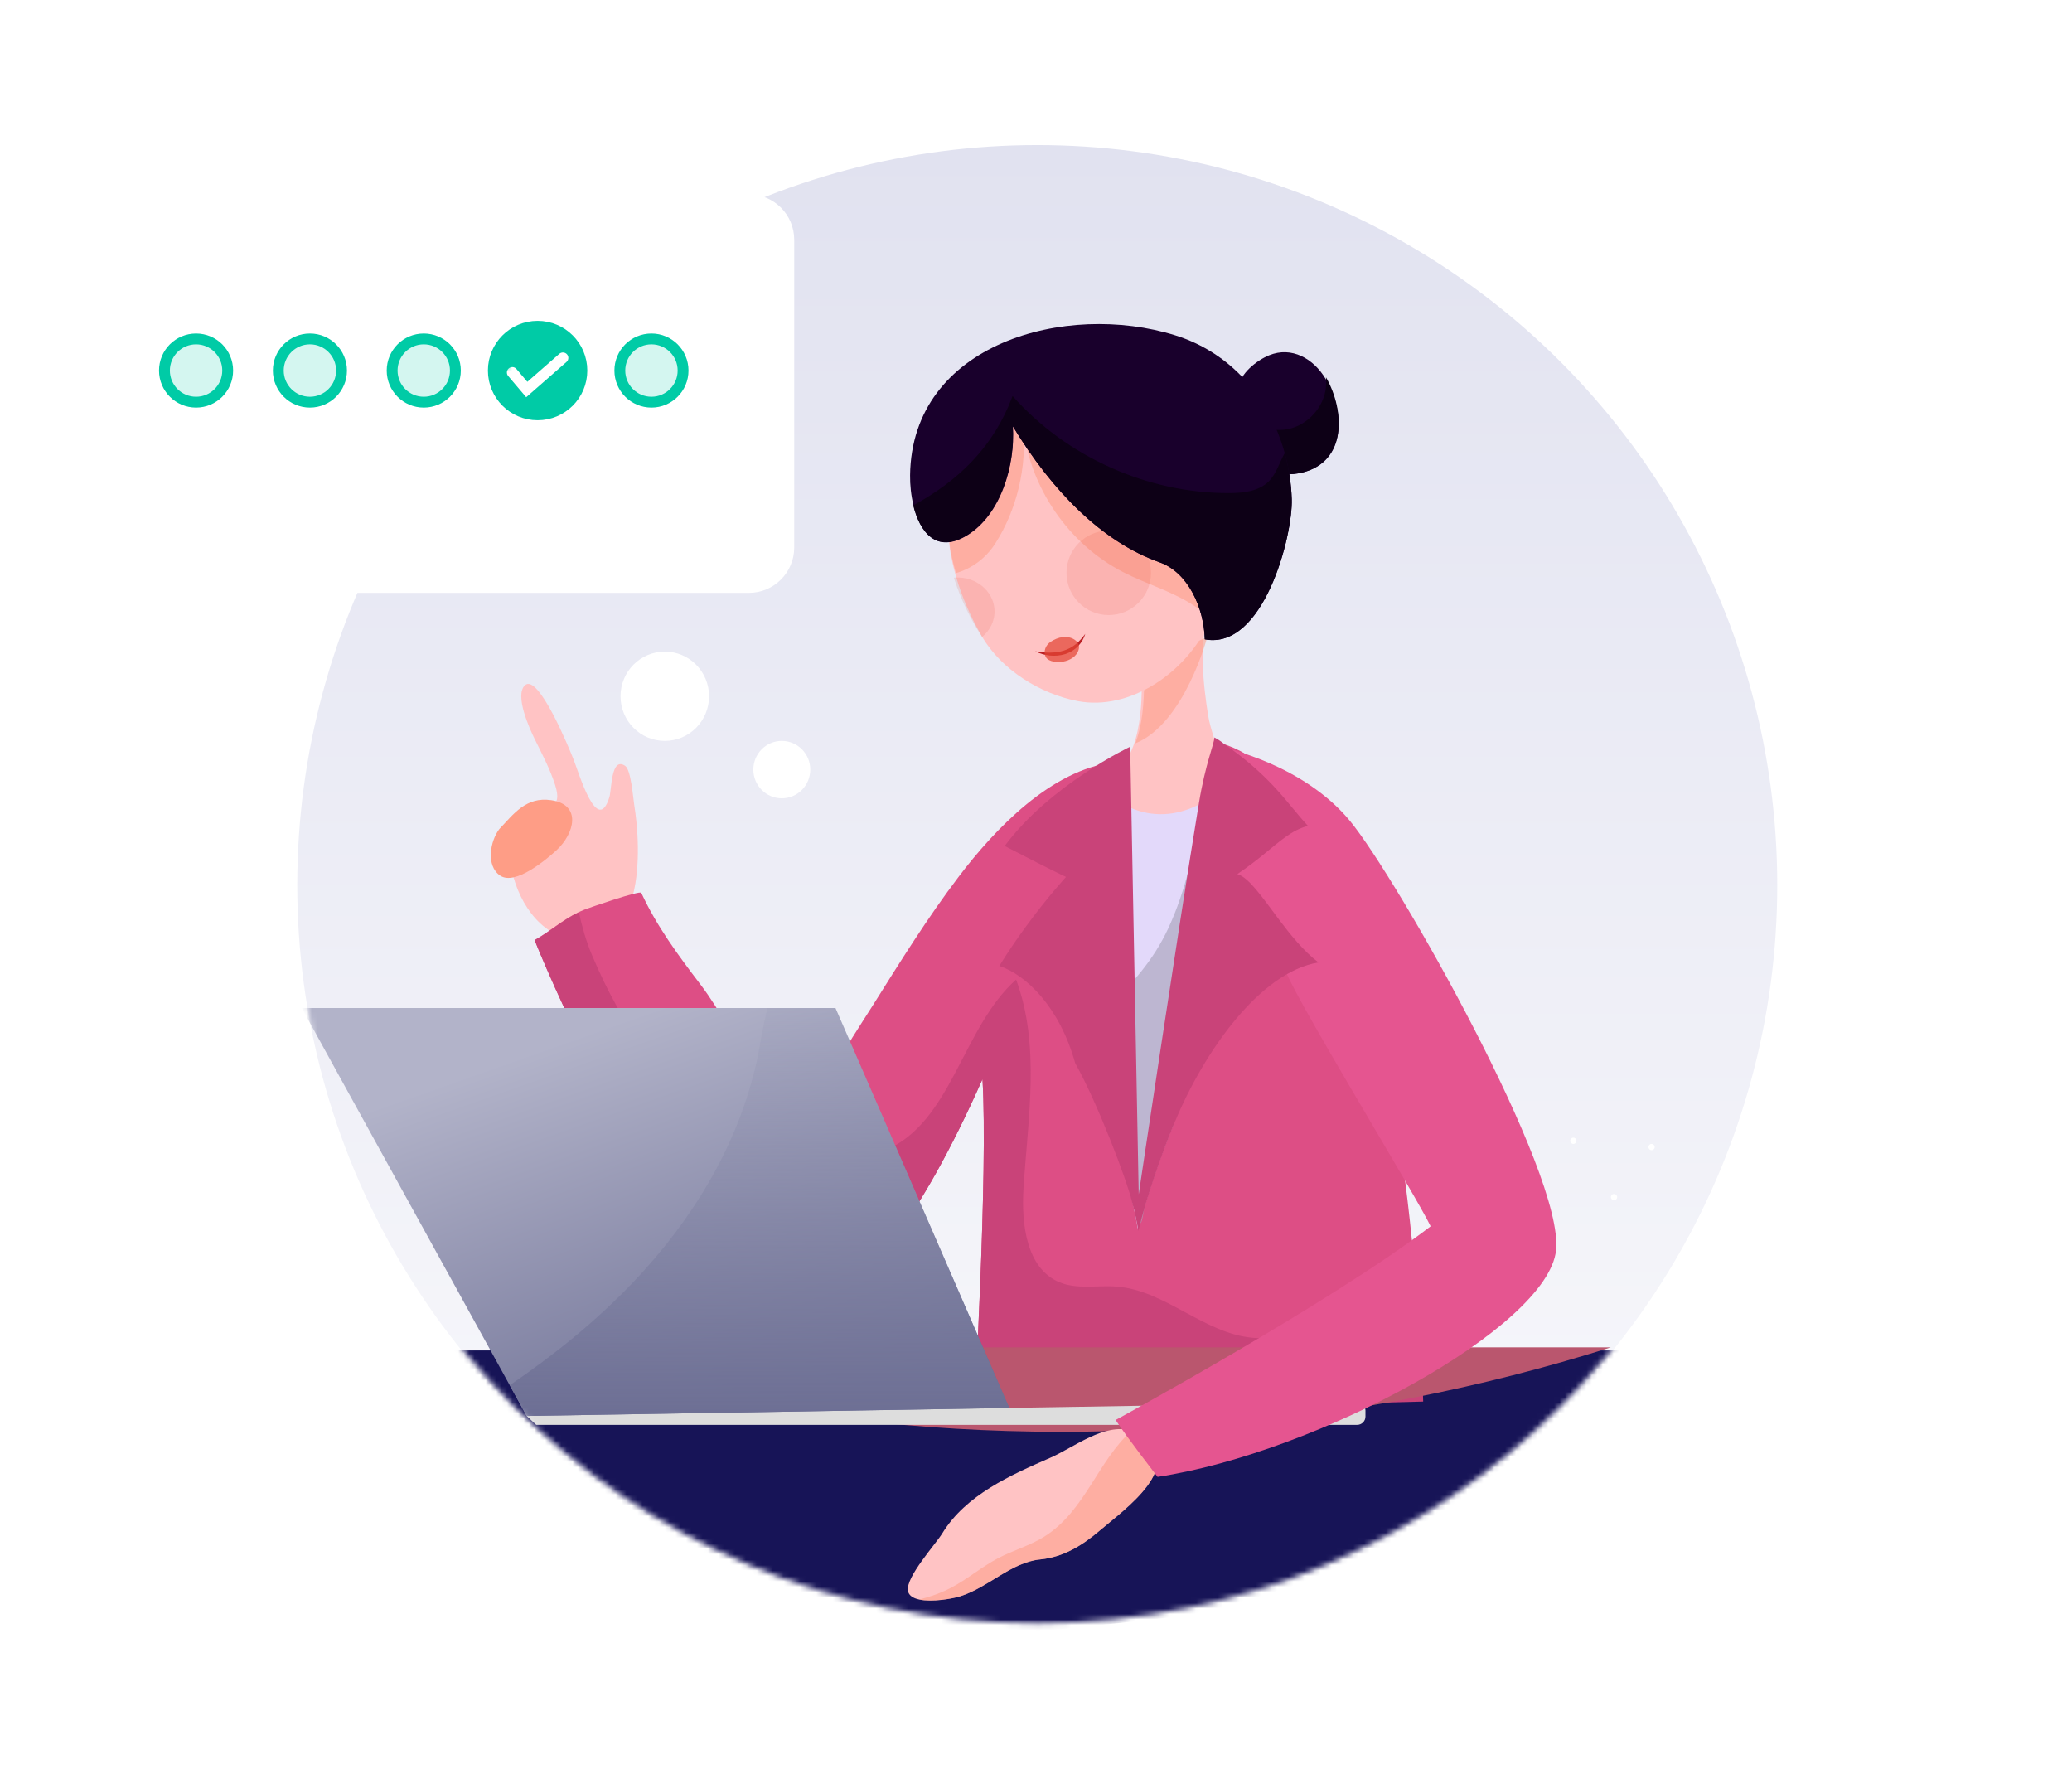 <svg width="382" height="326" viewBox="0 0 382 326" fill="none" xmlns="http://www.w3.org/2000/svg">
<mask id="mask0_7_370" style="mask-type:alpha" maskUnits="userSpaceOnUse" x="0" y="0" width="382" height="326">
<rect width="381.857" height="326" fill="#D9D9D9"/>
</mask>
<g mask="url(#mask0_7_370)">
<ellipse cx="191.233" cy="163.166" rx="136.428" ry="136.428" fill="url(#paint0_linear_7_370)"/>
<mask id="mask1_7_370" style="mask-type:luminance" maskUnits="userSpaceOnUse" x="54" y="26" width="274" height="274">
<ellipse cx="191.233" cy="163.166" rx="136.428" ry="136.428" fill="white"/>
</mask>
<g mask="url(#mask1_7_370)">
</g>
<g filter="url(#filter0_dd_7_370)">
<path fill-rule="evenodd" clip-rule="evenodd" d="M12.827 38.19C12.827 33.569 16.573 29.822 21.195 29.822H135.057C139.678 29.822 143.425 33.569 143.425 38.19V94.915C143.425 99.537 139.678 103.284 135.057 103.284H21.195C16.573 103.284 12.827 99.537 12.827 94.915V38.19Z" fill="white"/>
</g>
<g filter="url(#filter1_dd_7_370)">
<ellipse cx="122.564" cy="122.339" rx="8.162" ry="8.23" fill="white"/>
</g>
<g filter="url(#filter2_dd_7_370)">
<ellipse cx="144.136" cy="135.86" rx="5.247" ry="5.291" fill="white"/>
</g>
<circle cx="36.148" cy="68.302" r="5.83" fill="#00CBA6" fill-opacity="0.17" stroke="#00CBA6" stroke-width="2"/>
<circle cx="57.137" cy="68.302" r="5.83" fill="#00CBA6" fill-opacity="0.17" stroke="#00CBA6" stroke-width="2"/>
<circle cx="78.126" cy="68.302" r="5.83" fill="#00CBA6" fill-opacity="0.17" stroke="#00CBA6" stroke-width="2"/>
<circle cx="120.104" cy="68.302" r="5.83" fill="#00CBA6" fill-opacity="0.17" stroke="#00CBA6" stroke-width="2"/>
<circle cx="99.115" cy="68.302" r="8.162" fill="#00CBA6" stroke="#00CBA6" stroke-width="2"/>
<mask id="mask2_7_370" style="mask-type:alpha" maskUnits="userSpaceOnUse" x="54" y="26" width="274" height="274">
<circle cx="191.233" cy="162.752" r="136.428" fill="url(#paint1_linear_7_370)"/>
<mask id="mask3_7_370" style="mask-type:luminance" maskUnits="userSpaceOnUse" x="54" y="26" width="274" height="274">
<circle cx="191.233" cy="162.752" r="136.428" fill="white"/>
</mask>
<g mask="url(#mask3_7_370)">
</g>
</mask>
<g mask="url(#mask2_7_370)">
<path d="M116.917 148.288C116.717 147.07 116.344 141.906 115.259 141.172C112.633 139.39 112.785 145.514 112.349 146.936C110.152 154.082 106.766 142.604 105.783 140.092C105.037 138.182 99.222 123.894 96.747 126.345C94.835 128.24 97.704 134.447 98.542 136.157C99.916 138.957 101.367 141.67 102.327 144.641C103.8 149.194 101.167 148.532 97.752 149.605C94.229 150.714 93.697 155.071 94.041 158.413C94.639 164.26 98.357 171.588 104.838 173.025C118.999 176.159 118.283 156.634 116.917 148.288Z" fill="#FFC3C4"/>
<path d="M92.067 152.807C94.715 150.036 96.966 146.815 101.63 147.498C107.356 148.338 105.862 153.731 102.598 156.721C100.679 158.477 94.988 163.267 92.215 161.402C89.525 159.598 90.385 154.979 92.067 152.807" fill="#FE9D86"/>
<path d="M179.553 260.461C179.553 260.461 182.182 216.072 181.131 198.897C157.468 252.269 142.741 240.38 142.741 240.38C120.655 228.752 98.566 173.268 98.566 173.268C101.462 171.657 103.706 169.541 106.722 168.114C107.07 167.949 107.429 167.794 107.799 167.651C108.622 167.331 117.994 164.075 118.228 164.575C121.117 170.796 124.979 176.001 129.134 181.46C132.897 186.404 135.558 192.04 139.062 197.116C140.669 199.445 145.402 208.203 148.525 206.831C151.091 205.706 152.757 199.621 153.847 197.26C155.799 193.037 158.416 189.303 160.883 185.37C165.91 177.355 171.016 169.152 176.727 161.629C183.525 152.668 193.816 141.941 205.322 140.503C205.322 140.503 212.947 140.503 225.17 137.023C251.217 144.608 259.16 210.587 261.478 241.936C262.214 251.887 262.382 258.35 262.382 258.35L179.553 260.461Z" fill="#DD4E85"/>
<path d="M314.043 253.71C307.846 260.297 302.132 266.764 294.483 271.524C286.262 276.636 268.914 283.577 263.167 285.78C243.362 293.368 240.08 295.418 217.136 297.986C204.254 299.428 191.057 300.84 177.731 302.006C142.191 305.119 105.698 306.492 71.676 301.991C49.894 299.107 48.717 297.203 28.362 289.228C18.567 285.386 -10.097 265.839 -20.372 263.614C-26.562 262.274 -45.666 257.672 -51.772 254.722C-55.281 253.029 -58.204 251.084 -60.635 248.925H318.333C316.94 250.553 315.509 252.151 314.043 253.71Z" fill="#171457"/>
<path d="M224.063 148.172C221.066 152.222 214.647 154.664 209.718 154.29C205.413 153.959 198.008 146.78 204.166 143.303L204.51 143.067C206.652 142.006 208.04 139.943 208.932 137.523V137.523C210.24 133.974 210.487 129.658 210.494 126.628L216.431 120.19L223.251 112.797C220.74 117.269 221.914 126.718 222.73 131.848C223.545 136.953 227.546 143.463 224.063 148.172Z" fill="#FFC3C4"/>
<path opacity="0.54" d="M222.582 117.411C222.582 117.411 218.389 133.378 209.315 137.023C210.657 133.522 210.91 129.265 210.917 126.276L217.006 119.927L222.582 117.411Z" fill="#FE9D86"/>
<path d="M179.555 260.461C179.555 260.461 182.184 216.099 181.133 198.934C157.469 252.274 142.742 240.392 142.742 240.392C120.656 228.771 98.566 173.321 98.566 173.321C101.462 171.711 103.706 169.597 106.723 168.171C107.308 170.781 108.008 173.362 109.146 176.068C112.119 183.137 115.864 189.916 120.766 195.828C128.863 205.588 140.52 212.901 153.157 213.537C156.543 213.706 160.006 213.386 163.136 212.073C175.525 206.864 177.296 189.534 187.331 180.564C191.834 192.677 189.52 206.092 188.7 218.992C188.279 225.621 189.227 233.834 195.341 236.363C198.65 237.731 202.406 236.863 205.968 237.157C214.904 237.896 222.025 245.822 230.957 246.587C234.362 246.877 237.759 246.091 241.087 245.311C246.278 244.094 251.469 242.874 256.656 241.653C257.846 241.374 259.091 241.094 260.273 241.403C260.713 241.517 261.112 241.701 261.478 241.944C262.213 251.888 262.382 258.347 262.382 258.347L179.555 260.461Z" fill="#C94379"/>
<path d="M296.991 248.348C249.161 263.466 197.903 267.692 148.251 260.525C134.308 258.514 118.263 255.199 104.911 248.348H296.991Z" fill="#BA566E"/>
<path d="M222.932 114.725C218.696 124.017 208.276 131.069 198.69 129.232C191.864 127.923 184.631 123.507 181.026 117.305C181.026 117.305 181.026 117.305 181.026 117.301C179.021 113.849 177.367 110.117 176.246 106.247C176.213 106.136 176.181 106.025 176.152 105.914C175.832 104.78 175.56 103.63 175.336 102.473C174.378 97.491 175.346 92.569 174.461 87.771C173.7 83.639 173.99 82.294 178.103 80.017C180.794 78.528 184.091 77.316 187.13 76.843C196.194 75.434 204.384 77.948 211.776 83.369C218.174 88.063 221.811 93.504 224.107 100.914C225.544 105.552 224.912 110.383 222.932 114.725Z" fill="#FFC3C4"/>
<path opacity="0.54" d="M222.933 113.95C222.146 113.143 221.276 112.419 220.362 111.799C216.282 109.026 211.4 107.701 207.015 105.434C197.009 100.264 189.879 89.902 188.642 78.717C189.335 86.1 187.5 93.899 183.507 100.166C181.726 102.961 179.075 104.841 176.242 105.641C175.883 104.421 175.579 103.186 175.336 101.944C174.378 97.063 175.346 92.241 174.461 87.541C173.7 83.493 173.99 82.175 178.103 79.945C180.794 78.486 184.091 77.298 187.13 76.835C196.193 75.455 204.382 77.917 211.774 83.229C218.171 87.827 221.809 93.157 224.105 100.416C225.544 104.964 224.913 109.696 222.933 113.95Z" fill="#FE9D86"/>
<path d="M226.536 161.006C226.35 165.762 225.55 170.735 224.513 175.639C223.687 179.543 222.704 183.404 221.762 187.073C220.033 193.776 218.348 200.468 216.434 207.069C213.272 214.716 211.11 221.871 210.062 225.709C209.964 225.952 209.859 226.19 209.753 226.429C207.995 215.891 204.229 206.426 199.935 198.636C199.742 198.279 199.542 197.927 199.345 197.574C198.614 190.232 198.297 182.978 198.297 175.492C198.297 170.159 196.835 163.628 198.821 158.548C200.037 155.434 199.254 146.016 201.787 143.945C203.861 146.255 206.107 147.908 208.439 148.91C212.442 150.633 216.707 150.449 220.845 148.4C220.848 148.4 220.852 148.396 220.856 148.396C221.052 148.301 221.241 148.202 221.427 148.106C221.583 148.025 221.733 147.944 221.882 147.864C223.821 146.81 225.062 145.781 226.543 143.945C226.456 149.627 226.758 155.335 226.536 161.006Z" fill="#E3D9FA"/>
<path d="M240.295 87.053C235.435 88.319 230.425 86.251 228.583 81.297C228.243 80.381 227.931 78.534 227.818 76.642C227.697 74.625 227.803 72.553 228.342 71.508C228.519 68.888 231.768 66.378 234.003 65.477C238.12 63.813 242.152 66.062 244.398 69.845C244.422 69.885 244.444 69.926 244.468 69.966C248.068 76.138 248.117 85.018 240.295 87.053Z" fill="#19002C"/>
<path opacity="0.65" d="M224.466 176.024C223.632 179.889 222.64 183.711 221.689 187.343C219.945 193.979 216.069 201.561 214.137 208.095C210.946 215.665 211.531 221.337 210.473 225.136C210.374 225.376 210.209 225.719 209.89 225.136C208.46 213.476 206.061 206.612 201.728 198.9C202.098 193.85 200.129 189.619 203.908 185.987C208.63 181.446 212.589 177.126 215.388 171.109C218.649 164.088 220.253 156.437 221.348 148.777C221.418 148.278 221.487 147.777 221.557 147.279C221.642 147.697 221.726 148.118 221.807 148.537C223.566 157.605 224.422 166.807 224.466 176.024Z" fill="#AAA3BB"/>
<path d="M240.28 87.044C235.408 88.341 230.387 86.222 228.54 81.146C228.199 80.207 227.887 78.314 227.773 76.376C228.984 76.614 230.234 77.647 231.193 78.118C233.174 79.095 235.362 79.532 237.528 79.08C241.04 78.344 244.076 75.154 244.452 71.376C244.513 70.761 244.509 70.15 244.463 69.535C248.071 75.859 248.121 84.959 240.28 87.044Z" fill="#0D0016"/>
<path d="M222.124 117.85C221.985 112.072 219.051 105.52 213.811 103.665C203.257 99.938 194.02 90.594 186.752 78.61C187.199 85.782 184.511 94.923 178.274 98.704C172.634 102.121 169.627 98.08 168.424 93.207C167.962 91.342 167.764 89.353 167.786 87.611C168.086 63.279 196.539 55.529 216.675 61.811C227.089 65.06 234.119 73.554 236.869 83.563C237.621 86.293 238.054 89.133 238.149 92.01C238.373 98.759 232.942 119.887 222.124 117.85Z" fill="#19002C"/>
<circle opacity="0.13" cx="204.412" cy="105.586" r="7.787" fill="#E34635"/>
<path opacity="0.13" d="M181.051 117.411C181.051 117.407 181.051 117.407 181.051 117.411C178.913 114.096 177.156 110.514 175.96 106.802C175.925 106.695 175.89 106.589 175.86 106.483C175.96 106.472 176.06 106.465 176.161 106.461C179.92 106.27 183.139 108.915 183.348 112.369C183.467 114.354 182.564 116.184 181.051 117.411Z" fill="#E34635"/>
<path d="M284.301 222.968C284.301 223.287 284.043 223.545 283.724 223.545C283.405 223.545 283.147 223.287 283.147 222.968C283.147 222.649 283.405 222.391 283.724 222.391C284.043 222.391 284.301 222.649 284.301 222.968Z" fill="white"/>
<path d="M290.646 210.278C290.646 210.597 290.388 210.855 290.069 210.855C289.75 210.855 289.492 210.597 289.492 210.278C289.492 209.959 289.75 209.702 290.069 209.702C290.388 209.702 290.646 209.959 290.646 210.278Z" fill="white"/>
<path d="M298.144 220.661C298.144 220.98 297.887 221.238 297.568 221.238C297.248 221.238 296.991 220.98 296.991 220.661C296.991 220.342 297.248 220.084 297.568 220.084C297.885 220.084 298.144 220.342 298.144 220.661Z" fill="white"/>
<path d="M305.066 211.432C305.066 211.751 304.808 212.009 304.489 212.009C304.17 212.009 303.913 211.751 303.913 211.432C303.913 211.113 304.17 210.855 304.489 210.855C304.807 210.855 305.066 211.113 305.066 211.432Z" fill="white"/>
<path d="M222.11 117.85C221.97 112.061 219.034 105.496 213.789 103.639C203.226 99.905 193.98 90.543 186.705 78.537C187.153 85.723 184.463 94.88 178.22 98.669C172.575 102.092 169.565 98.043 168.361 93.161C176.748 88.597 183.222 82.322 186.683 72.996C196.623 84.216 211.521 90.909 226.543 90.89C229.193 90.89 232.097 90.576 233.95 88.692C235.345 87.273 235.881 85.214 236.868 83.499C237.62 86.235 238.054 89.08 238.149 91.962C238.373 98.724 232.937 119.891 222.11 117.85Z" fill="#0D0016"/>
<path d="M186.51 260.486L97.095 260.996L96.78 260.424L93.976 255.34L55.628 185.809H154.03L162.61 205.535L186.51 260.486Z" fill="url(#paint2_linear_7_370)"/>
<path d="M97.095 260.996L250.186 258.457C251.038 258.442 251.739 259.131 251.739 259.981V261.116C251.739 261.959 251.056 262.64 250.212 262.64H98.853L97.095 260.996Z" fill="#DDDDDD"/>
<path d="M186.048 259.53L97.095 260.996L93.976 255.34C102.13 249.779 109.822 243.581 116.629 236.456C122.262 230.558 127.256 224.023 131.256 216.916C134.911 210.429 137.682 203.495 139.377 196.241C140.159 192.904 140.566 189.241 141.517 185.805H154.03L186.048 259.53Z" fill="url(#paint3_linear_7_370)"/>
<path d="M190.857 120.046C191.767 120.21 192.667 120.299 193.555 120.295C194.44 120.285 195.317 120.186 196.131 119.923C196.949 119.675 197.696 119.259 198.354 118.73C199.004 118.188 199.565 117.54 200.086 116.834C199.844 117.659 199.398 118.44 198.766 119.105C198.447 119.436 198.079 119.726 197.677 119.981C197.268 120.224 196.83 120.421 196.369 120.571C195.443 120.854 194.462 120.929 193.522 120.83C192.585 120.725 191.663 120.479 190.857 120.046Z" fill="#BA2025"/>
<path opacity="0.72" d="M196.013 121.952C197.244 121.741 198.492 121.006 198.85 119.802C198.933 119.525 198.962 119.227 198.897 118.943C198.799 118.521 198.492 118.175 198.139 117.932C197.493 117.484 196.666 117.342 195.891 117.441C195.111 117.539 194.375 117.866 193.715 118.292C192.838 118.856 192.253 120.06 192.798 121.086C193.329 122.079 195.075 122.115 196.013 121.952Z" fill="#E34635"/>
<path d="M202.736 282.136C199.517 284.888 196.024 287.029 191.766 287.449C186.437 287.975 182.329 292.527 177.109 294.215C175.639 294.69 171.849 295.352 169.453 294.833C168.345 294.592 167.537 294.102 167.39 293.225C166.97 290.686 172.508 284.625 173.707 282.663C178.071 275.52 186.342 271.899 193.701 268.677C197.93 266.824 203.683 262.191 208.618 263.726C209.163 263.894 209.704 264.142 210.227 264.475C218.988 270.069 207.352 278.191 202.736 282.136Z" fill="#FFC3C4"/>
<path opacity="0.54" d="M202.736 282.136C199.517 284.888 196.024 287.029 191.766 287.449C186.437 287.975 182.329 292.527 177.109 294.215C175.639 294.69 171.849 295.352 169.453 294.833C171.56 294.318 173.598 293.591 175.533 292.56C178.477 290.989 181.041 288.779 183.993 287.226C186.795 285.754 189.912 284.899 192.585 283.207C200.066 278.472 202.37 269.323 208.618 263.73C209.163 263.898 209.704 264.146 210.227 264.479C218.988 270.069 207.352 278.191 202.736 282.136Z" fill="#FE9D86"/>
<path d="M286.874 230.504C285.297 244.676 242.936 267.77 213.41 272.231C212.144 270.587 211.08 269.188 210.187 268.001C206.379 262.94 205.692 261.735 205.692 261.735C205.692 261.735 245.467 240.069 263.756 226.043C261.13 220.533 239.812 185.754 237.072 179.13C234.962 174.03 225.279 164.863 224.003 151.231C223.622 147.161 223.988 142.693 225.528 137.815C225.528 137.815 240.203 140.811 248.876 151.308C257.542 161.808 288.451 216.331 286.874 230.504Z" fill="#E55590"/>
<path d="M243.072 177.405C232.341 179.178 222.034 193.699 216.593 206.833C215.031 210.607 213.709 214.264 212.647 217.461C211.555 220.75 211.006 222.603 210.473 224.553C210.374 224.914 209.967 226.584 209.89 226.885C209.875 226.797 209.307 223.97 209.307 223.97C209.307 223.387 209.045 223.065 208.724 221.638C207.822 217.631 202.173 202.916 198.229 195.985C195.314 185.49 189.096 179.66 184.237 178.049C185.85 175.437 187.523 173.005 189.096 170.853C193.149 165.309 196.538 161.641 196.538 161.641C196.538 161.641 195.65 161.265 191.192 159.003C189.662 158.227 187.713 157.226 185.23 155.942C193.595 144.64 208.364 137.639 208.364 137.639L208.386 138.835L208.572 148.588L209.937 220.151C209.937 220.151 217.2 171.382 221.03 148.069C222.253 140.619 223.883 137.096 223.883 135.933C225.011 136.513 225.555 137.048 225.632 137.099C234.646 143.324 237.555 148.455 241.148 152.237C238.165 152.988 236.018 155.026 232.761 157.66C231.439 158.731 229.935 159.897 228.12 161.118C230.253 161.733 232.739 165.43 235.733 169.411C237.891 172.28 240.323 175.301 243.072 177.405Z" fill="#C94379"/>
<path d="M94.451 68.661L97.116 71.8L103.779 65.97" stroke="white" stroke-width="2" stroke-linecap="round"/>
</g>
</g>
<defs>
<filter id="filter0_dd_7_370" x="-1.173" y="16.822" width="164.598" height="107.461" filterUnits="userSpaceOnUse" color-interpolation-filters="sRGB">
<feFlood flood-opacity="0" result="BackgroundImageFix"/>
<feColorMatrix in="SourceAlpha" type="matrix" values="0 0 0 0 0 0 0 0 0 0 0 0 0 0 0 0 0 0 127 0" result="hardAlpha"/>
<feOffset dx="3" dy="4"/>
<feGaussianBlur stdDeviation="8.5"/>
<feColorMatrix type="matrix" values="0 0 0 0 0 0 0 0 0 0.039 0 0 0 0 0.625 0 0 0 0.147 0"/>
<feBlend mode="normal" in2="BackgroundImageFix" result="effect1_dropShadow_7_370"/>
<feColorMatrix in="SourceAlpha" type="matrix" values="0 0 0 0 0 0 0 0 0 0 0 0 0 0 0 0 0 0 127 0" result="hardAlpha"/>
<feOffset dy="2"/>
<feGaussianBlur stdDeviation="1"/>
<feColorMatrix type="matrix" values="0 0 0 0 0.026 0 0 0 0 0.058 0 0 0 0 0.525 0 0 0 0.041 0"/>
<feBlend mode="normal" in2="effect1_dropShadow_7_370" result="effect2_dropShadow_7_370"/>
<feBlend mode="normal" in="SourceGraphic" in2="effect2_dropShadow_7_370" result="shape"/>
</filter>
<filter id="filter1_dd_7_370" x="102.402" y="106.108" width="40.325" height="40.461" filterUnits="userSpaceOnUse" color-interpolation-filters="sRGB">
<feFlood flood-opacity="0" result="BackgroundImageFix"/>
<feColorMatrix in="SourceAlpha" type="matrix" values="0 0 0 0 0 0 0 0 0 0 0 0 0 0 0 0 0 0 127 0" result="hardAlpha"/>
<feOffset dy="4"/>
<feGaussianBlur stdDeviation="6"/>
<feColorMatrix type="matrix" values="0 0 0 0 0 0 0 0 0 0.039 0 0 0 0 0.625 0 0 0 0.147 0"/>
<feBlend mode="normal" in2="BackgroundImageFix" result="effect1_dropShadow_7_370"/>
<feColorMatrix in="SourceAlpha" type="matrix" values="0 0 0 0 0 0 0 0 0 0 0 0 0 0 0 0 0 0 127 0" result="hardAlpha"/>
<feOffset dy="2"/>
<feGaussianBlur stdDeviation="1"/>
<feColorMatrix type="matrix" values="0 0 0 0 0.026 0 0 0 0 0.058 0 0 0 0 0.525 0 0 0 0.041 0"/>
<feBlend mode="normal" in2="effect1_dropShadow_7_370" result="effect2_dropShadow_7_370"/>
<feBlend mode="normal" in="SourceGraphic" in2="effect2_dropShadow_7_370" result="shape"/>
</filter>
<filter id="filter2_dd_7_370" x="126.889" y="122.569" width="34.495" height="34.582" filterUnits="userSpaceOnUse" color-interpolation-filters="sRGB">
<feFlood flood-opacity="0" result="BackgroundImageFix"/>
<feColorMatrix in="SourceAlpha" type="matrix" values="0 0 0 0 0 0 0 0 0 0 0 0 0 0 0 0 0 0 127 0" result="hardAlpha"/>
<feOffset dy="4"/>
<feGaussianBlur stdDeviation="6"/>
<feColorMatrix type="matrix" values="0 0 0 0 0 0 0 0 0 0.039 0 0 0 0 0.625 0 0 0 0.147 0"/>
<feBlend mode="normal" in2="BackgroundImageFix" result="effect1_dropShadow_7_370"/>
<feColorMatrix in="SourceAlpha" type="matrix" values="0 0 0 0 0 0 0 0 0 0 0 0 0 0 0 0 0 0 127 0" result="hardAlpha"/>
<feOffset dy="2"/>
<feGaussianBlur stdDeviation="1"/>
<feColorMatrix type="matrix" values="0 0 0 0 0.026 0 0 0 0 0.058 0 0 0 0 0.525 0 0 0 0.041 0"/>
<feBlend mode="normal" in2="effect1_dropShadow_7_370" result="effect2_dropShadow_7_370"/>
<feBlend mode="normal" in="SourceGraphic" in2="effect2_dropShadow_7_370" result="shape"/>
</filter>
<linearGradient id="paint0_linear_7_370" x1="54.805" y1="26.738" x2="54.805" y2="299.595" gradientUnits="userSpaceOnUse">
<stop stop-color="#E1E2F0"/>
<stop offset="1" stop-color="#F9F9FC"/>
</linearGradient>
<linearGradient id="paint1_linear_7_370" x1="54.805" y1="26.324" x2="54.805" y2="299.181" gradientUnits="userSpaceOnUse">
<stop stop-color="#E1E2F0"/>
<stop offset="1" stop-color="#F9F9FC"/>
</linearGradient>
<linearGradient id="paint2_linear_7_370" x1="121.069" y1="185.809" x2="147.506" y2="260.701" gradientUnits="userSpaceOnUse">
<stop stop-color="#B2B3C9"/>
<stop offset="1" stop-color="#6D6F94"/>
</linearGradient>
<linearGradient id="paint3_linear_7_370" x1="140.012" y1="185.805" x2="140.012" y2="260.996" gradientUnits="userSpaceOnUse">
<stop stop-color="#999BB6" stop-opacity="0.2"/>
<stop offset="1" stop-color="#6D6F94"/>
</linearGradient>
</defs>
</svg>
